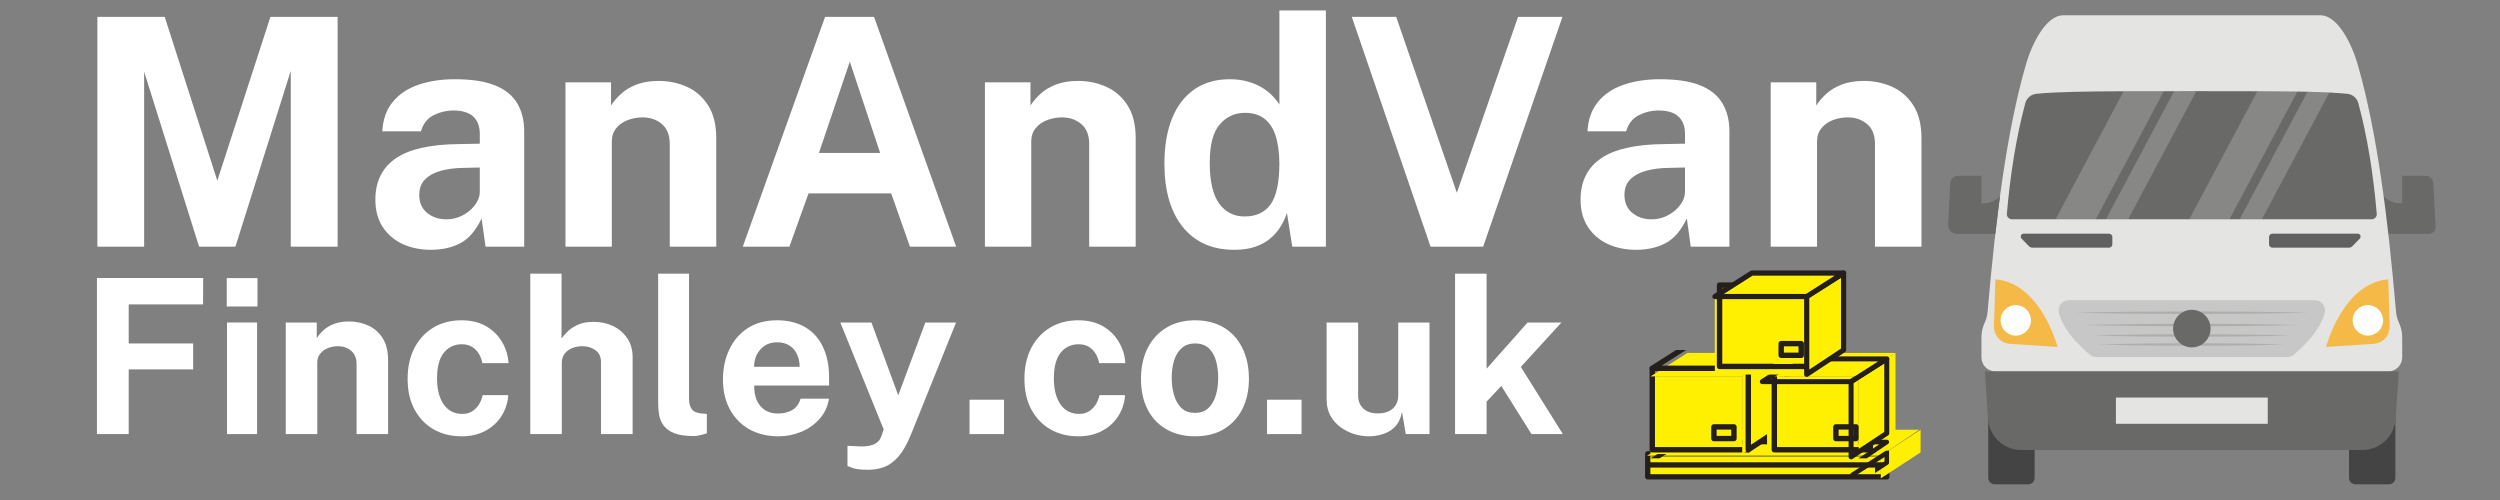 <svg xmlns="http://www.w3.org/2000/svg" xmlns:xlink="http://www.w3.org/1999/xlink" width="400" viewBox="0 0 300 60" height="80" preserveAspectRatio="xMidYMid meet"><rect x="0" y="0" width="300" height="60" fill="#808080" stroke="none"/><defs><filter x="0%" y="0%" width="100%" height="100%" id="b9367a7a81"></filter><g></g><clipPath id="47922db267"><path d="M 281 50 L 288 50 L 288 58.098 L 281 58.098 Z M 281 50 " clip-rule="nonzero"></path></clipPath><clipPath id="9591d14e8e"><path d="M 238 50 L 245 50 L 245 58.098 L 238 58.098 Z M 238 50 " clip-rule="nonzero"></path></clipPath><clipPath id="f75750b398"><path d="M 286 21 L 292.273 21 L 292.273 29 L 286 29 Z M 286 21 " clip-rule="nonzero"></path></clipPath><clipPath id="cd3afea797"><path d="M 237 1.848 L 289 1.848 L 289 45 L 237 45 Z M 237 1.848 " clip-rule="nonzero"></path></clipPath><clipPath id="d21f9f77e1"><path d="M 233.773 21 L 240 21 L 240 29 L 233.773 29 Z M 233.773 21 " clip-rule="nonzero"></path></clipPath><mask id="c3dbc55d28"><g filter="url(#b9367a7a81)"><rect x="-30" width="360" fill="#000000" y="-6" height="72" fill-opacity="0.2"></rect></g></mask><clipPath id="392f182359"><path d="M 1 0.32 L 15 0.32 L 15 17 L 1 17 Z M 1 0.32 " clip-rule="nonzero"></path></clipPath><clipPath id="b0a7a1ccc0"><path d="M 7 0.32 L 19 0.32 L 19 17 L 7 17 Z M 7 0.32 " clip-rule="nonzero"></path></clipPath><clipPath id="e5d6d143ca"><rect x="0" width="20" y="0" height="18"></rect></clipPath><mask id="6fcef28bbd"><g filter="url(#b9367a7a81)"><rect x="-30" width="360" fill="#000000" y="-6" height="72" fill-opacity="0.2"></rect></g></mask><clipPath id="54bc3ec2e6"><path d="M 1 0.32 L 15 0.32 L 15 17 L 1 17 Z M 1 0.32 " clip-rule="nonzero"></path></clipPath><clipPath id="608924e504"><rect x="0" width="20" y="0" height="18"></rect></clipPath><clipPath id="c8431f57cb"><path d="M 197.27 54 L 226 54 L 226 57.988 L 197.27 57.988 Z M 197.27 54 " clip-rule="nonzero"></path></clipPath><clipPath id="af62cbbd91"><path d="M 197.27 54 L 227 54 L 227 57.988 L 197.27 57.988 Z M 197.27 54 " clip-rule="nonzero"></path></clipPath><clipPath id="3132a7ef55"><path d="M 225 51 L 231 51 L 231 57.988 L 225 57.988 Z M 225 51 " clip-rule="nonzero"></path></clipPath><clipPath id="8dc9525152"><path d="M 197.27 51 L 231 51 L 231 55 L 197.27 55 Z M 197.27 51 " clip-rule="nonzero"></path></clipPath><clipPath id="5249474381"><path d="M 197.27 44 L 210 44 L 210 55 L 197.27 55 Z M 197.27 44 " clip-rule="nonzero"></path></clipPath><clipPath id="3d57f66faf"><path d="M 197.27 42 L 214 42 L 214 46 L 197.27 46 Z M 197.27 42 " clip-rule="nonzero"></path></clipPath><clipPath id="07f55c941d"><path d="M 216 32.488 L 222 32.488 L 222 45 L 216 45 Z M 216 32.488 " clip-rule="nonzero"></path></clipPath><clipPath id="1cfe0eea9b"><path d="M 216 32.488 L 222 32.488 L 222 46 L 216 46 Z M 216 32.488 " clip-rule="nonzero"></path></clipPath><clipPath id="d638086d92"><path d="M 205 32.488 L 222 32.488 L 222 36 L 205 36 Z M 205 32.488 " clip-rule="nonzero"></path></clipPath><clipPath id="410714cbf6"><path d="M 197.27 55 L 226 55 L 226 57 L 197.27 57 Z M 197.27 55 " clip-rule="nonzero"></path></clipPath></defs><g clip-path="url(#47922db267)"><path fill="#444445" d="M 287.445 50.133 L 287.445 57.344 C 287.445 57.773 287.102 58.117 286.676 58.117 L 282.648 58.117 C 282.223 58.117 281.879 57.773 281.879 57.344 L 281.879 50.133 Z M 287.445 50.133 " fill-opacity="1" fill-rule="nonzero"></path></g><g clip-path="url(#9591d14e8e)"><path fill="#444445" d="M 238.59 50.133 L 238.59 57.344 C 238.59 57.773 238.934 58.117 239.359 58.117 L 243.387 58.117 C 243.812 58.117 244.156 57.773 244.156 57.344 L 244.156 50.133 Z M 238.59 50.133 " fill-opacity="1" fill-rule="nonzero"></path></g><g clip-path="url(#f75750b398)"><path fill="#696967" d="M 291.445 28.066 L 286.598 28.066 L 286.039 23.559 C 286.039 23.559 286.898 24.492 288.266 24.402 L 288.266 21.098 L 291.062 21.098 C 291.562 21.098 291.977 21.492 292.004 21.996 L 292.273 27.191 C 292.297 27.668 291.922 28.066 291.445 28.066 Z M 291.445 28.066 " fill-opacity="1" fill-rule="nonzero"></path></g><g clip-path="url(#cd3afea797)"><path fill="#e4e4e3" d="M 288.266 40.473 L 288.266 42.883 C 288.266 43.812 287.512 44.566 286.586 44.566 L 239.449 44.566 C 238.523 44.566 237.773 43.812 237.773 42.883 L 237.773 40.473 C 237.773 39.879 237.902 39.289 238.152 38.75 C 238.352 38.316 238.477 37.852 238.516 37.375 C 239.48 26.129 240.805 15.789 243.078 7.855 C 243.359 6.871 243.715 5.914 244.18 5.004 C 244.918 3.555 245.746 2.488 246.719 2.035 C 247.027 1.891 247.367 1.828 247.711 1.828 L 278.328 1.828 C 278.668 1.828 279.008 1.891 279.32 2.035 C 280.289 2.488 281.117 3.555 281.859 5.004 C 282.32 5.914 282.676 6.871 282.957 7.855 C 285.23 15.789 286.555 26.129 287.52 37.375 C 287.559 37.852 287.684 38.316 287.883 38.75 C 288.137 39.289 288.266 39.879 288.266 40.473 Z M 288.266 40.473 " fill-opacity="1" fill-rule="nonzero"></path></g><path fill="#696967" d="M 285.211 25.652 C 285.242 26.004 284.961 26.312 284.609 26.312 L 241.426 26.312 C 241.078 26.312 240.793 26.004 240.824 25.652 C 241.23 20.977 241.926 16.52 243.035 12.379 C 243.199 11.77 243.723 11.324 244.348 11.258 C 246.59 11.023 250.5 10.965 254.836 10.949 C 256.406 10.941 258.039 10.941 259.66 10.941 L 260.891 10.941 C 261.602 10.941 262.316 10.941 263.02 10.938 L 263.559 10.938 C 265.98 10.945 268.488 10.938 270.883 10.949 C 272.566 10.953 274.188 10.965 275.684 10.988 C 276.098 10.996 276.5 11.004 276.895 11.012 C 277.844 11.035 278.727 11.066 279.516 11.102 C 280.348 11.145 281.082 11.191 281.691 11.258 C 282.316 11.324 282.836 11.77 283 12.379 C 284.113 16.52 284.809 20.977 285.211 25.652 Z M 285.211 25.652 " fill-opacity="1" fill-rule="nonzero"></path><path fill="#606061" d="M 253.48 28.441 L 253.48 29.328 C 253.48 29.543 253.305 29.723 253.082 29.723 L 243.91 29.723 C 243.746 29.723 243.586 29.656 243.469 29.539 L 242.594 28.637 C 242.395 28.426 242.516 28.047 242.812 28.043 C 242.812 28.043 242.812 28.043 242.816 28.043 L 253.082 28.043 C 253.305 28.043 253.48 28.219 253.48 28.441 Z M 253.48 28.441 " fill-opacity="1" fill-rule="nonzero"></path><path fill="#606061" d="M 283.168 28.637 L 282.293 29.539 C 282.18 29.656 282.02 29.723 281.852 29.723 L 272.68 29.723 C 272.461 29.723 272.285 29.543 272.285 29.328 L 272.285 28.441 C 272.285 28.219 272.461 28.043 272.68 28.043 L 282.945 28.043 C 282.949 28.043 282.949 28.043 282.953 28.043 C 283.246 28.047 283.371 28.426 283.168 28.637 Z M 283.168 28.637 " fill-opacity="1" fill-rule="nonzero"></path><path fill="#c7c7c7" d="M 278.969 37.535 C 278.5 39.344 277.094 40.984 275.285 42.551 C 275.062 42.742 274.781 42.848 274.488 42.848 L 251.547 42.848 C 251.258 42.848 250.977 42.742 250.754 42.551 C 248.941 40.984 247.535 39.344 247.066 37.535 C 246.871 36.766 247.473 36.02 248.266 36.02 L 277.773 36.02 C 278.562 36.02 279.168 36.766 278.969 37.535 Z M 278.969 37.535 " fill-opacity="1" fill-rule="nonzero"></path><path fill="#696967" d="M 287.855 44.566 L 287.48 50.234 C 287.34 52.352 285.59 54 283.473 54 L 242.562 54 C 240.445 54 238.695 52.352 238.555 50.234 L 238.184 44.566 Z M 287.855 44.566 " fill-opacity="1" fill-rule="nonzero"></path><path fill="#e4e4e3" d="M 253.91 47.707 L 272.129 47.707 L 272.129 50.855 L 253.91 50.855 Z M 253.91 47.707 " fill-opacity="1" fill-rule="nonzero"></path><g clip-path="url(#d21f9f77e1)"><path fill="#696967" d="M 239.996 23.559 L 239.438 28.066 L 234.809 28.066 C 234.215 28.066 233.746 27.566 233.777 26.973 L 234.031 21.996 C 234.059 21.492 234.473 21.098 234.973 21.098 L 237.773 21.098 L 237.773 24.402 C 239.137 24.492 239.996 23.559 239.996 23.559 Z M 239.996 23.559 " fill-opacity="1" fill-rule="nonzero"></path></g><path fill="#f5b948" d="M 279.125 41.637 C 279.125 41.637 281.137 33.949 286.59 33.523 L 286.766 39.117 C 286.742 39.949 286.418 40.566 285.785 40.961 C 285.48 41.152 285.129 41.242 284.773 41.266 Z M 279.125 41.637 " fill-opacity="1" fill-rule="nonzero"></path><path fill="#f5b948" d="M 246.91 41.637 C 246.91 41.637 244.898 33.949 239.445 33.523 L 239.27 39.117 C 239.293 39.949 239.617 40.566 240.25 40.961 C 240.555 41.152 240.906 41.242 241.262 41.266 Z M 246.91 41.637 " fill-opacity="1" fill-rule="nonzero"></path><path fill="#ffffff" d="M 243.715 38.445 C 243.715 39.453 242.898 40.273 241.891 40.273 C 240.883 40.273 240.066 39.453 240.066 38.445 C 240.066 37.43 240.883 36.613 241.891 36.613 C 242.898 36.613 243.715 37.43 243.715 38.445 Z M 243.715 38.445 " fill-opacity="1" fill-rule="nonzero"></path><path fill="#ffffff" d="M 285.969 38.445 C 285.969 39.453 285.152 40.273 284.145 40.273 C 283.137 40.273 282.32 39.453 282.32 38.445 C 282.32 37.43 283.137 36.613 284.145 36.613 C 285.152 36.613 285.969 37.43 285.969 38.445 Z M 285.969 38.445 " fill-opacity="1" fill-rule="nonzero"></path><path fill="#afaeab" d="M 248.922 37.523 C 251.27 37.461 253.621 37.43 255.969 37.406 L 263.02 37.371 L 270.066 37.406 L 273.594 37.449 L 277.117 37.523 L 273.594 37.602 L 270.066 37.645 L 263.02 37.68 L 255.969 37.645 C 253.621 37.617 251.27 37.59 248.922 37.523 Z M 248.922 37.523 " fill-opacity="1" fill-rule="nonzero"></path><path fill="#afaeab" d="M 250.055 39 C 252.215 38.938 254.375 38.906 256.535 38.883 L 263.02 38.848 L 269.504 38.883 L 272.742 38.926 C 273.824 38.949 274.906 38.965 275.984 39 C 274.906 39.035 273.824 39.051 272.742 39.078 L 269.504 39.121 L 263.02 39.156 L 256.535 39.121 C 254.375 39.094 252.215 39.066 250.055 39 Z M 250.055 39 " fill-opacity="1" fill-rule="nonzero"></path><path fill="#afaeab" d="M 251.02 40.258 C 253.02 40.195 255.02 40.164 257.02 40.141 C 259.02 40.113 261.02 40.117 263.02 40.105 L 269.02 40.141 L 272.02 40.184 C 273.02 40.207 274.02 40.223 275.02 40.258 C 274.02 40.293 273.02 40.309 272.02 40.336 L 269.02 40.379 L 263.02 40.414 C 261.02 40.402 259.02 40.402 257.02 40.379 C 255.02 40.352 253.02 40.324 251.02 40.258 Z M 251.02 40.258 " fill-opacity="1" fill-rule="nonzero"></path><path fill="#afaeab" d="M 251.848 41.344 C 253.711 41.277 255.57 41.25 257.434 41.223 C 259.297 41.199 261.156 41.199 263.02 41.188 C 264.883 41.199 266.742 41.199 268.605 41.223 L 271.398 41.266 C 272.328 41.293 273.258 41.309 274.191 41.344 C 273.258 41.379 272.328 41.391 271.398 41.418 L 268.605 41.461 C 266.742 41.484 264.883 41.484 263.02 41.496 C 261.156 41.484 259.297 41.488 257.434 41.461 C 255.57 41.438 253.711 41.406 251.848 41.344 Z M 251.848 41.344 " fill-opacity="1" fill-rule="nonzero"></path><path fill="#696967" d="M 265.27 39.434 C 265.27 39.73 265.211 40.02 265.098 40.297 C 264.984 40.57 264.82 40.816 264.609 41.027 C 264.398 41.238 264.156 41.402 263.879 41.516 C 263.605 41.629 263.316 41.688 263.02 41.688 C 262.723 41.688 262.434 41.629 262.16 41.516 C 261.883 41.402 261.641 41.238 261.43 41.027 C 261.219 40.816 261.055 40.57 260.941 40.297 C 260.828 40.02 260.77 39.73 260.77 39.434 C 260.77 39.133 260.828 38.844 260.941 38.57 C 261.055 38.293 261.219 38.051 261.43 37.836 C 261.641 37.625 261.883 37.465 262.16 37.348 C 262.434 37.234 262.723 37.176 263.02 37.176 C 263.316 37.176 263.605 37.234 263.879 37.348 C 264.156 37.465 264.398 37.625 264.609 37.836 C 264.82 38.051 264.984 38.293 265.098 38.57 C 265.211 38.844 265.27 39.133 265.27 39.434 Z M 265.27 39.434 " fill-opacity="1" fill-rule="nonzero"></path><g mask="url(#c3dbc55d28)"><g transform="matrix(1, 0, 0, 1, 245, 10)"><g clip-path="url(#e5d6d143ca)"><g clip-path="url(#392f182359)"><path fill="#ffffff" d="M 14.66 0.941 L 6.492 16.312 L 1.668 16.312 L 9.836 0.949 C 11.406 0.941 13.039 0.941 14.66 0.941 Z M 14.66 0.941 " fill-opacity="1" fill-rule="nonzero"></path></g><g clip-path="url(#b0a7a1ccc0)"><path fill="#ffffff" d="M 18.559 0.938 L 10.383 16.312 L 7.715 16.312 L 15.891 0.941 C 16.602 0.941 17.316 0.941 18.02 0.938 Z M 18.559 0.938 " fill-opacity="1" fill-rule="nonzero"></path></g></g></g></g><g mask="url(#6fcef28bbd)"><g transform="matrix(1, 0, 0, 1, 261, 10)"><g clip-path="url(#608924e504)"><g clip-path="url(#54bc3ec2e6)"><path fill="#ffffff" d="M 14.684 0.988 L 6.535 16.312 L 1.715 16.312 L 9.883 0.949 C 11.566 0.953 13.188 0.965 14.684 0.988 Z M 14.684 0.988 " fill-opacity="1" fill-rule="nonzero"></path></g><path fill="#ffffff" d="M 18.516 1.102 L 10.43 16.312 L 7.762 16.312 L 15.895 1.012 C 16.844 1.035 17.727 1.066 18.516 1.102 Z M 18.516 1.102 " fill-opacity="1" fill-rule="nonzero"></path></g></g></g><g clip-path="url(#c8431f57cb)"><path fill="#ffef00" d="M 225.695 57.402 L 197.641 57.402 L 197.641 54.688 L 225.695 54.688 L 225.695 57.402 " fill-opacity="1" fill-rule="nonzero"></path></g><g clip-path="url(#af62cbbd91)"><path stroke-linecap="round" transform="matrix(0.002, 0, 0, -0.002, 193.812, 65.366)" fill="none" stroke-linejoin="round" d="M 16300.418 4071.414 L 1957.266 4071.414 L 1957.266 5457.4 L 16300.418 5457.4 Z M 16300.418 4071.414 " stroke="#241f1d" stroke-width="316.454" stroke-opacity="1" stroke-miterlimit="10"></path></g><g clip-path="url(#3132a7ef55)"><path fill="#ffef00" d="M 230.473 54.285 L 225.695 57.402 L 225.695 54.688 L 230.473 51.57 L 230.473 54.285 " fill-opacity="1" fill-rule="nonzero"></path><path stroke-linecap="round" transform="matrix(0.002, 0, 0, -0.002, 193.812, 65.366)" fill="none" stroke-linejoin="round" d="M 16299.598 4926.611 L 14175.539 3540.676 L 14175.539 4747.724 L 16299.598 6133.66 Z M 16299.598 4926.611 " stroke="#241f1d" stroke-width="275.209" stroke-opacity="1" stroke-miterlimit="10"></path></g><g clip-path="url(#8dc9525152)"><path fill="#ffef00" d="M 197.641 54.688 L 202.762 51.57 L 230.301 51.57 L 225.695 54.688 L 197.641 54.688 " fill-opacity="1" fill-rule="nonzero"></path><path stroke-linecap="round" transform="matrix(0.002, 0, 0, -0.002, 193.812, 65.366)" fill="none" stroke-linejoin="round" d="M 1710.105 4769.989 L 3997.676 6162.424 L 16299.26 6162.424 L 14242.016 4769.989 Z M 1710.105 4769.989 " stroke="#241f1d" stroke-width="276.502" stroke-opacity="1" stroke-miterlimit="10"></path></g><path fill="#ffef00" d="M 209.066 54.488 L 198.07 54.488 L 198.07 45.164 L 209.066 45.164 L 209.066 54.488 " fill-opacity="1" fill-rule="nonzero"></path><g clip-path="url(#5249474381)"><path stroke-linecap="round" transform="matrix(0.002, 0, 0, -0.002, 193.812, 65.366)" fill="none" stroke-linejoin="round" d="M 7991.405 5698.611 L 2230.718 5698.611 L 2230.718 10583.428 L 7991.405 10583.428 Z M 7991.405 5698.611 " stroke="#241f1d" stroke-width="324.284" stroke-opacity="1" stroke-miterlimit="10"></path></g><path fill="#ffef00" d="M 213.484 51.562 L 209.066 54.488 L 209.066 45.164 L 213.484 42.352 L 213.484 51.562 " fill-opacity="1" fill-rule="nonzero"></path><path stroke-linecap="round" transform="matrix(0.002, 0, 0, -0.002, 193.812, 65.366)" fill="none" stroke-linejoin="round" d="M 10305.912 7231.384 L 7991.405 5698.611 L 7991.405 10583.428 L 10305.912 12056.855 Z M 10305.912 7231.384 " stroke="#241f1d" stroke-width="324.284" stroke-opacity="1" stroke-miterlimit="10"></path><path fill="#ffef00" d="M 209.066 45.164 L 198.07 45.164 L 202.488 42.352 L 213.484 42.352 L 209.066 45.164 " fill-opacity="1" fill-rule="nonzero"></path><g clip-path="url(#3d57f66faf)"><path stroke-linecap="round" transform="matrix(0.002, 0, 0, -0.002, 193.812, 65.366)" fill="none" stroke-linejoin="round" d="M 7991.405 10583.428 L 2230.718 10583.428 L 4545.225 12056.855 L 10305.912 12056.855 Z M 7991.405 10583.428 " stroke="#241f1d" stroke-width="324.284" stroke-opacity="1" stroke-miterlimit="10"></path></g><path fill="#ffef00" d="M 207.422 53.207 L 205.129 53.207 L 205.129 51.871 L 207.422 51.871 L 207.422 53.207 " fill-opacity="1" fill-rule="nonzero"></path><path stroke-linecap="round" transform="matrix(0.002, 0, 0, -0.002, 193.812, 65.366)" fill="none" stroke-linejoin="round" d="M 7129.86 6369.839 L 5928.608 6369.839 L 5928.608 7069.716 L 7129.86 7069.716 Z M 7129.86 6369.839 " stroke="#241f1d" stroke-width="324.284" stroke-opacity="1" stroke-miterlimit="10"></path><path fill="#ffef00" d="M 223.043 54.488 L 212.047 54.488 L 212.047 45.164 L 223.043 45.164 L 223.043 54.488 " fill-opacity="1" fill-rule="nonzero"></path><path stroke-linecap="round" transform="matrix(0.002, 0, 0, -0.002, 193.812, 65.366)" fill="none" stroke-linejoin="round" d="M 15313.514 5698.611 L 9552.827 5698.611 L 9552.827 10583.428 L 15313.514 10583.428 Z M 15313.514 5698.611 " stroke="#241f1d" stroke-width="324.284" stroke-opacity="1" stroke-miterlimit="10"></path><path fill="#ffef00" d="M 227.461 51.562 L 223.043 54.488 L 223.043 45.164 L 227.461 42.352 L 227.461 51.562 " fill-opacity="1" fill-rule="nonzero"></path><path stroke-linecap="round" transform="matrix(0.002, 0, 0, -0.002, 193.812, 65.366)" fill="none" stroke-linejoin="round" d="M 16299.218 6687.057 L 14158.931 5269.661 L 14158.931 9786.784 L 16299.218 11149.301 Z M 16299.218 6687.057 " stroke="#241f1d" stroke-width="299.863" stroke-opacity="1" stroke-miterlimit="10"></path><path fill="#ffef00" d="M 223.043 45.164 L 212.047 45.164 L 216.465 42.352 L 227.461 42.352 L 223.043 45.164 " fill-opacity="1" fill-rule="nonzero"></path><path stroke-linecap="round" transform="matrix(0.002, 0, 0, -0.002, 193.812, 65.366)" fill="none" stroke-linejoin="round" d="M 14158.931 9786.784 L 8833.759 9786.784 L 10974.047 11149.301 L 16299.218 11149.301 Z M 14158.931 9786.784 " stroke="#241f1d" stroke-width="299.863" stroke-opacity="1" stroke-miterlimit="10"></path><path fill="#ffef00" d="M 221.398 53.207 L 219.102 53.207 L 219.102 51.871 L 221.398 51.871 L 221.398 53.207 " fill-opacity="1" fill-rule="nonzero"></path><path stroke-linecap="round" transform="matrix(0.002, 0, 0, -0.002, 193.812, 65.366)" fill="none" stroke-linejoin="round" d="M 14451.969 6369.839 L 13248.671 6369.839 L 13248.671 7069.716 L 14451.969 7069.716 Z M 14451.969 6369.839 " stroke="#241f1d" stroke-width="324.284" stroke-opacity="1" stroke-miterlimit="10"></path><path fill="#ffef00" d="M 216.773 44.949 L 205.777 44.949 L 205.777 35.629 L 216.773 35.629 L 216.773 44.949 " fill-opacity="1" fill-rule="nonzero"></path><path stroke-linecap="round" transform="matrix(0.002, 0, 0, -0.002, 193.812, 65.366)" fill="none" stroke-linejoin="round" d="M 12029.002 10695.982 L 6268.315 10695.982 L 6268.315 15578.752 L 12029.002 15578.752 Z M 12029.002 10695.982 " stroke="#241f1d" stroke-width="324.284" stroke-opacity="1" stroke-miterlimit="10"></path><g clip-path="url(#07f55c941d)"><path fill="#ffef00" d="M 221.191 42.027 L 216.773 44.949 L 216.773 35.629 L 221.191 32.812 L 221.191 42.027 " fill-opacity="1" fill-rule="nonzero"></path></g><g clip-path="url(#1cfe0eea9b)"><path stroke-linecap="round" transform="matrix(0.002, 0, 0, -0.002, 193.812, 65.366)" fill="none" stroke-linejoin="round" d="M 13708.791 11685.661 L 11496.704 10222.671 L 11496.704 14891.329 L 13708.791 16299.555 Z M 13708.791 11685.661 " stroke="#241f1d" stroke-width="309.945" stroke-opacity="1" stroke-miterlimit="10"></path></g><g clip-path="url(#d638086d92)"><path fill="#ffef00" d="M 216.773 35.629 L 205.777 35.629 L 210.195 32.812 L 221.191 32.812 L 216.773 35.629 " fill-opacity="1" fill-rule="nonzero"></path><path stroke-linecap="round" transform="matrix(0.002, 0, 0, -0.002, 193.812, 65.366)" fill="none" stroke-linejoin="round" d="M 11496.704 14891.329 L 5990.934 14891.329 L 8203.021 16299.555 L 13708.791 16299.555 Z M 11496.704 14891.329 " stroke="#241f1d" stroke-width="309.945" stroke-opacity="1" stroke-miterlimit="10"></path></g><path fill="#ffef00" d="M 215.129 43.672 L 212.836 43.672 L 212.836 42.336 L 215.129 42.336 L 215.129 43.672 " fill-opacity="1" fill-rule="nonzero"></path><path stroke-linecap="round" transform="matrix(0.002, 0, 0, -0.002, 193.812, 65.366)" fill="none" stroke-linejoin="round" d="M 11167.457 11365.163 L 9966.205 11365.163 L 9966.205 12065.04 L 11167.457 12065.04 Z M 11167.457 11365.163 " stroke="#241f1d" stroke-width="324.284" stroke-opacity="1" stroke-miterlimit="10"></path><g clip-path="url(#410714cbf6)"><path stroke-linecap="round" transform="matrix(0.002, 0, 0, -0.002, 193.812, 65.366)" fill="none" stroke-linejoin="round" d="M 2028.878 4787.299 L 16300.477 4787.299 " stroke="#241f1d" stroke-width="317.992" stroke-opacity="1" stroke-miterlimit="10"></path></g><path stroke-linecap="round" transform="matrix(0.002, 0, 0, -0.002, 193.812, 65.366)" fill="none" stroke-linejoin="round" d="M 14244.891 4195.113 L 16300.032 5511.17 " stroke="#241f1d" stroke-width="276.237" stroke-opacity="1" stroke-miterlimit="10"></path><g fill="#ffffff" fill-opacity="1"><g transform="translate(8.593, 29.601)"><g><path d="M 3.094 0 L 3.094 -27.578 L 11.172 -27.578 L 17.484 -7.922 L 23.859 -27.578 L 31.922 -27.578 L 31.922 0 L 26.297 0 L 26.297 -21.094 L 19.656 0 L 15.297 0 L 8.703 -21 L 8.703 0 Z M 3.094 0 "></path></g></g></g><g fill="#ffffff" fill-opacity="1"><g transform="translate(43.591, 29.601)"><g><path d="M 8.109 0.375 C 6.848 0.375 5.711 0.141 4.703 -0.328 C 3.703 -0.797 2.91 -1.477 2.328 -2.375 C 1.742 -3.27 1.453 -4.359 1.453 -5.641 C 1.453 -7.805 2.258 -9.453 3.875 -10.578 C 5.488 -11.703 8.035 -12.281 11.516 -12.312 L 13.984 -12.359 L 13.984 -13.547 C 13.984 -14.441 13.719 -15.133 13.188 -15.625 C 12.656 -16.113 11.836 -16.352 10.734 -16.344 C 9.922 -16.332 9.148 -16.141 8.422 -15.766 C 7.691 -15.398 7.191 -14.758 6.922 -13.844 L 2.281 -13.844 C 2.363 -15.27 2.781 -16.441 3.531 -17.359 C 4.281 -18.285 5.301 -18.973 6.594 -19.422 C 7.883 -19.867 9.348 -20.094 10.984 -20.094 C 13.004 -20.094 14.625 -19.844 15.844 -19.344 C 17.062 -18.844 17.941 -18.125 18.484 -17.188 C 19.035 -16.258 19.312 -15.148 19.312 -13.859 L 19.312 0 L 14.672 0 L 14.203 -3.391 C 13.535 -1.973 12.695 -0.988 11.688 -0.438 C 10.676 0.102 9.484 0.375 8.109 0.375 Z M 9.969 -3.281 C 10.477 -3.281 10.973 -3.367 11.453 -3.547 C 11.93 -3.734 12.359 -3.984 12.734 -4.297 C 13.109 -4.609 13.41 -4.961 13.641 -5.359 C 13.867 -5.754 13.984 -6.16 13.984 -6.578 L 13.984 -9.5 L 11.969 -9.453 C 11.039 -9.441 10.176 -9.332 9.375 -9.125 C 8.582 -8.914 7.941 -8.578 7.453 -8.109 C 6.961 -7.641 6.719 -7.004 6.719 -6.203 C 6.719 -5.285 7.035 -4.566 7.672 -4.047 C 8.305 -3.535 9.07 -3.281 9.969 -3.281 Z M 9.969 -3.281 "></path></g></g></g><g fill="#ffffff" fill-opacity="1"><g transform="translate(65.466, 29.601)"><g><path d="M 2.391 0 L 2.391 -19.719 L 7.859 -19.719 L 7.859 -16.938 C 8.16 -17.414 8.555 -17.879 9.047 -18.328 C 9.535 -18.785 10.156 -19.16 10.906 -19.453 C 11.656 -19.742 12.547 -19.891 13.578 -19.891 C 14.785 -19.891 15.91 -19.656 16.953 -19.188 C 18.004 -18.719 18.852 -17.977 19.5 -16.969 C 20.156 -15.957 20.484 -14.633 20.484 -13 L 20.484 0 L 14.906 0 L 14.906 -12.312 C 14.906 -13.383 14.586 -14.188 13.953 -14.719 C 13.316 -15.25 12.547 -15.516 11.641 -15.516 C 11.023 -15.516 10.43 -15.406 9.859 -15.188 C 9.297 -14.977 8.836 -14.656 8.484 -14.219 C 8.129 -13.789 7.953 -13.258 7.953 -12.625 L 7.953 0 Z M 2.391 0 "></path></g></g></g><g fill="#ffffff" fill-opacity="1"><g transform="translate(88.086, 29.601)"><g><path d="M 1.047 0 L 10.922 -27.578 L 16.797 -27.578 L 26.656 0 L 21.109 0 L 18.859 -6.391 L 8.938 -6.391 L 6.641 0 Z M 10.188 -11.25 L 17.531 -11.25 L 13.891 -22.203 Z M 10.188 -11.25 "></path></g></g></g><g fill="#ffffff" fill-opacity="1"><g transform="translate(115.798, 29.601)"><g><path d="M 2.391 0 L 2.391 -19.719 L 7.859 -19.719 L 7.859 -16.938 C 8.16 -17.414 8.555 -17.879 9.047 -18.328 C 9.535 -18.785 10.156 -19.16 10.906 -19.453 C 11.656 -19.742 12.547 -19.891 13.578 -19.891 C 14.785 -19.891 15.91 -19.656 16.953 -19.188 C 18.004 -18.719 18.852 -17.977 19.5 -16.969 C 20.156 -15.957 20.484 -14.633 20.484 -13 L 20.484 0 L 14.906 0 L 14.906 -12.312 C 14.906 -13.383 14.586 -14.188 13.953 -14.719 C 13.316 -15.25 12.547 -15.516 11.641 -15.516 C 11.023 -15.516 10.43 -15.406 9.859 -15.188 C 9.297 -14.977 8.836 -14.656 8.484 -14.219 C 8.129 -13.789 7.953 -13.258 7.953 -12.625 L 7.953 0 Z M 2.391 0 "></path></g></g></g><g fill="#ffffff" fill-opacity="1"><g transform="translate(138.418, 29.601)"><g><path d="M 9.703 0.375 C 7.055 0.375 4.992 -0.535 3.516 -2.359 C 2.047 -4.18 1.312 -6.719 1.312 -9.969 C 1.312 -12.031 1.609 -13.816 2.203 -15.328 C 2.805 -16.848 3.691 -18.02 4.859 -18.844 C 6.035 -19.676 7.469 -20.094 9.156 -20.094 C 9.863 -20.094 10.523 -20.016 11.141 -19.859 C 11.766 -19.703 12.328 -19.484 12.828 -19.203 C 13.336 -18.922 13.781 -18.594 14.156 -18.219 C 14.539 -17.852 14.859 -17.461 15.109 -17.047 L 15.109 -28.344 L 20.688 -28.344 L 20.688 0 L 16.656 0 L 16.016 -4.047 C 15.836 -3.492 15.586 -2.957 15.266 -2.438 C 14.953 -1.914 14.547 -1.441 14.047 -1.016 C 13.555 -0.586 12.953 -0.25 12.234 0 C 11.516 0.25 10.672 0.375 9.703 0.375 Z M 10.922 -3.625 C 12.328 -3.625 13.375 -4.113 14.062 -5.094 C 14.758 -6.07 15.109 -7.723 15.109 -10.047 C 15.086 -11.398 14.926 -12.52 14.625 -13.406 C 14.32 -14.289 13.867 -14.953 13.266 -15.391 C 12.66 -15.836 11.895 -16.062 10.969 -16.062 C 9.758 -16.062 8.754 -15.598 7.953 -14.672 C 7.148 -13.754 6.75 -12.211 6.75 -10.047 C 6.75 -7.848 7.125 -6.227 7.875 -5.188 C 8.625 -4.145 9.641 -3.625 10.922 -3.625 Z M 10.922 -3.625 "></path></g></g></g><g fill="#ffffff" fill-opacity="1"><g transform="translate(161.495, 29.601)"><g><path d="M 26 -27.578 L 16.484 0 L 10.172 0 L 0.719 -27.578 L 6.047 -27.578 L 13.328 -6.469 L 20.672 -27.578 Z M 26 -27.578 "></path></g></g></g><g fill="#ffffff" fill-opacity="1"><g transform="translate(188.216, 29.601)"><g><path d="M 8.109 0.375 C 6.848 0.375 5.711 0.141 4.703 -0.328 C 3.703 -0.797 2.91 -1.477 2.328 -2.375 C 1.742 -3.27 1.453 -4.359 1.453 -5.641 C 1.453 -7.805 2.258 -9.453 3.875 -10.578 C 5.488 -11.703 8.035 -12.281 11.516 -12.312 L 13.984 -12.359 L 13.984 -13.547 C 13.984 -14.441 13.719 -15.133 13.188 -15.625 C 12.656 -16.113 11.836 -16.352 10.734 -16.344 C 9.922 -16.332 9.148 -16.141 8.422 -15.766 C 7.691 -15.398 7.191 -14.758 6.922 -13.844 L 2.281 -13.844 C 2.363 -15.27 2.781 -16.441 3.531 -17.359 C 4.281 -18.285 5.301 -18.973 6.594 -19.422 C 7.883 -19.867 9.348 -20.094 10.984 -20.094 C 13.004 -20.094 14.625 -19.844 15.844 -19.344 C 17.062 -18.844 17.941 -18.125 18.484 -17.188 C 19.035 -16.258 19.312 -15.148 19.312 -13.859 L 19.312 0 L 14.672 0 L 14.203 -3.391 C 13.535 -1.973 12.695 -0.988 11.688 -0.438 C 10.676 0.102 9.484 0.375 8.109 0.375 Z M 9.969 -3.281 C 10.477 -3.281 10.973 -3.367 11.453 -3.547 C 11.93 -3.734 12.359 -3.984 12.734 -4.297 C 13.109 -4.609 13.41 -4.961 13.641 -5.359 C 13.867 -5.754 13.984 -6.16 13.984 -6.578 L 13.984 -9.5 L 11.969 -9.453 C 11.039 -9.441 10.176 -9.332 9.375 -9.125 C 8.582 -8.914 7.941 -8.578 7.453 -8.109 C 6.961 -7.641 6.719 -7.004 6.719 -6.203 C 6.719 -5.285 7.035 -4.566 7.672 -4.047 C 8.305 -3.535 9.07 -3.281 9.969 -3.281 Z M 9.969 -3.281 "></path></g></g></g><g fill="#ffffff" fill-opacity="1"><g transform="translate(210.092, 29.601)"><g><path d="M 2.391 0 L 2.391 -19.719 L 7.859 -19.719 L 7.859 -16.938 C 8.16 -17.414 8.555 -17.879 9.047 -18.328 C 9.535 -18.785 10.156 -19.16 10.906 -19.453 C 11.656 -19.742 12.547 -19.891 13.578 -19.891 C 14.785 -19.891 15.91 -19.656 16.953 -19.188 C 18.004 -18.719 18.852 -17.977 19.5 -16.969 C 20.156 -15.957 20.484 -14.633 20.484 -13 L 20.484 0 L 14.906 0 L 14.906 -12.312 C 14.906 -13.383 14.586 -14.188 13.953 -14.719 C 13.316 -15.25 12.547 -15.516 11.641 -15.516 C 11.023 -15.516 10.43 -15.406 9.859 -15.188 C 9.297 -14.977 8.836 -14.656 8.484 -14.219 C 8.129 -13.789 7.953 -13.258 7.953 -12.625 L 7.953 0 Z M 2.391 0 "></path></g></g></g><g fill="#ffffff" fill-opacity="1"><g transform="translate(9.539, 52.091)"><g><path d="M 2.094 -18.734 L 14.844 -18.734 L 14.828 -15.562 L 5.906 -15.562 L 5.906 -10.875 L 13.641 -10.875 L 13.641 -7.766 L 5.906 -7.766 L 5.906 0 L 2.094 0 Z M 2.094 -18.734 "></path></g></g></g><g fill="#ffffff" fill-opacity="1"><g transform="translate(25.428, 52.091)"><g><path d="M 5.422 -13.391 L 5.422 0 L 1.812 0 L 1.812 -13.391 Z M 5.469 -18.719 L 5.469 -15.312 L 1.781 -15.312 L 1.781 -18.719 Z M 5.469 -18.719 "></path></g></g></g><g fill="#ffffff" fill-opacity="1"><g transform="translate(32.666, 52.091)"><g><path d="M 1.625 0 L 1.625 -13.391 L 5.344 -13.391 L 5.344 -11.5 C 5.539 -11.832 5.805 -12.148 6.141 -12.453 C 6.473 -12.766 6.895 -13.02 7.406 -13.219 C 7.914 -13.414 8.52 -13.516 9.219 -13.516 C 10.039 -13.516 10.805 -13.352 11.516 -13.031 C 12.234 -12.707 12.812 -12.203 13.25 -11.516 C 13.688 -10.828 13.906 -9.93 13.906 -8.828 L 13.906 0 L 10.125 0 L 10.125 -8.375 C 10.125 -9.094 9.906 -9.633 9.469 -10 C 9.039 -10.363 8.52 -10.547 7.906 -10.547 C 7.488 -10.547 7.086 -10.473 6.703 -10.328 C 6.316 -10.18 6.004 -9.957 5.766 -9.656 C 5.523 -9.363 5.406 -9.004 5.406 -8.578 L 5.406 0 Z M 1.625 0 "></path></g></g></g><g fill="#ffffff" fill-opacity="1"><g transform="translate(48.024, 52.091)"><g><path d="M 7.359 -13.656 C 8.484 -13.656 9.453 -13.426 10.266 -12.969 C 11.078 -12.508 11.719 -11.891 12.188 -11.109 C 12.664 -10.336 12.938 -9.473 13 -8.516 L 9.859 -8.516 C 9.797 -8.867 9.672 -9.219 9.484 -9.562 C 9.297 -9.914 9.023 -10.207 8.672 -10.438 C 8.328 -10.664 7.898 -10.781 7.391 -10.781 C 6.504 -10.781 5.785 -10.441 5.234 -9.766 C 4.691 -9.086 4.422 -8.055 4.422 -6.672 C 4.422 -5.367 4.688 -4.332 5.219 -3.562 C 5.75 -2.801 6.5 -2.422 7.469 -2.422 C 7.969 -2.422 8.391 -2.547 8.734 -2.797 C 9.078 -3.047 9.344 -3.344 9.531 -3.688 C 9.719 -4.039 9.836 -4.367 9.891 -4.672 L 12.969 -4.672 C 12.906 -3.754 12.633 -2.922 12.156 -2.172 C 11.688 -1.422 11.039 -0.828 10.219 -0.391 C 9.406 0.047 8.453 0.266 7.359 0.266 C 6.109 0.266 4.992 -0.008 4.016 -0.562 C 3.047 -1.125 2.281 -1.922 1.719 -2.953 C 1.164 -3.984 0.891 -5.211 0.891 -6.641 C 0.891 -8.023 1.156 -9.242 1.688 -10.297 C 2.227 -11.348 2.984 -12.172 3.953 -12.766 C 4.93 -13.359 6.066 -13.656 7.359 -13.656 Z M 7.359 -13.656 "></path></g></g></g><g fill="#ffffff" fill-opacity="1"><g transform="translate(62.009, 52.091)"><g><path d="M 1.625 0 L 1.625 -19.25 L 5.375 -19.25 L 5.375 -11.469 C 5.594 -11.781 5.863 -12.086 6.188 -12.391 C 6.52 -12.691 6.93 -12.945 7.422 -13.156 C 7.91 -13.363 8.508 -13.469 9.219 -13.469 C 10.07 -13.469 10.848 -13.301 11.547 -12.969 C 12.254 -12.633 12.82 -12.148 13.25 -11.516 C 13.688 -10.891 13.906 -10.125 13.906 -9.219 L 13.906 0 L 10.109 0 L 10.109 -8.672 C 10.109 -9.273 9.891 -9.738 9.453 -10.062 C 9.016 -10.383 8.484 -10.547 7.859 -10.547 C 7.453 -10.547 7.055 -10.473 6.672 -10.328 C 6.297 -10.18 5.988 -9.957 5.75 -9.656 C 5.52 -9.352 5.406 -8.984 5.406 -8.547 L 5.406 0 Z M 1.625 0 "></path></g></g></g><g fill="#ffffff" fill-opacity="1"><g transform="translate(77.354, 52.091)"><g><path d="M 5.891 0.234 C 4.91 0.234 4.129 0.117 3.547 -0.109 C 2.973 -0.348 2.547 -0.66 2.266 -1.047 C 1.992 -1.43 1.816 -1.859 1.734 -2.328 C 1.66 -2.797 1.625 -3.27 1.625 -3.75 L 1.625 -19.25 L 5.328 -19.25 L 5.328 -4.219 C 5.328 -3.727 5.43 -3.328 5.641 -3.016 C 5.848 -2.711 6.25 -2.531 6.844 -2.469 L 7.469 -2.422 L 7.469 -0.094 C 7.207 -0.008 6.941 0.062 6.672 0.125 C 6.41 0.195 6.148 0.234 5.891 0.234 Z M 5.891 0.234 "></path></g></g></g><g fill="#ffffff" fill-opacity="1"><g transform="translate(85.771, 52.091)"><g><path d="M 4.734 -5.828 C 4.723 -5.148 4.828 -4.555 5.047 -4.047 C 5.273 -3.547 5.602 -3.156 6.031 -2.875 C 6.457 -2.602 6.973 -2.469 7.578 -2.469 C 8.223 -2.469 8.789 -2.602 9.281 -2.875 C 9.77 -3.156 10.109 -3.613 10.297 -4.25 L 13.703 -4.25 C 13.555 -3.301 13.176 -2.488 12.562 -1.812 C 11.957 -1.133 11.223 -0.617 10.359 -0.266 C 9.492 0.086 8.598 0.266 7.672 0.266 C 6.348 0.266 5.18 -0.008 4.172 -0.562 C 3.172 -1.125 2.391 -1.914 1.828 -2.938 C 1.266 -3.957 0.984 -5.16 0.984 -6.547 C 0.984 -7.879 1.238 -9.082 1.75 -10.156 C 2.258 -11.238 3 -12.094 3.969 -12.719 C 4.938 -13.344 6.102 -13.656 7.469 -13.656 C 8.832 -13.656 9.977 -13.367 10.906 -12.797 C 11.844 -12.223 12.547 -11.422 13.016 -10.391 C 13.484 -9.367 13.719 -8.191 13.719 -6.859 L 13.719 -5.828 Z M 4.719 -8.078 L 10.188 -8.078 C 10.188 -8.617 10.082 -9.113 9.875 -9.562 C 9.676 -10.008 9.375 -10.363 8.969 -10.625 C 8.57 -10.883 8.07 -11.016 7.469 -11.016 C 6.883 -11.016 6.383 -10.875 5.969 -10.594 C 5.562 -10.312 5.25 -9.945 5.031 -9.5 C 4.82 -9.051 4.719 -8.578 4.719 -8.078 Z M 4.719 -8.078 "></path></g></g></g><g fill="#ffffff" fill-opacity="1"><g transform="translate(100.494, 52.091)"><g><path d="M 3.703 4.281 C 2.785 4.281 2.141 4.203 1.766 4.047 C 1.391 3.898 1.203 3.828 1.203 3.828 L 1.203 1.406 L 2.531 1.469 C 3.102 1.5 3.566 1.469 3.922 1.375 C 4.273 1.289 4.547 1.172 4.734 1.016 C 4.922 0.867 5.051 0.719 5.125 0.562 C 5.207 0.406 5.266 0.281 5.297 0.188 L 5.547 -0.562 L 0.344 -13.391 L 4.078 -13.391 L 7.297 -4.656 L 10.547 -13.391 L 14.234 -13.391 L 8.812 0.078 C 8.344 1.211 7.848 2.082 7.328 2.688 C 6.805 3.289 6.242 3.707 5.641 3.938 C 5.047 4.164 4.398 4.281 3.703 4.281 Z M 3.703 4.281 "></path></g></g></g><g fill="#ffffff" fill-opacity="1"><g transform="translate(115.062, 52.091)"><g><path d="M 1.281 0 L 1.281 -4.125 L 5.422 -4.125 L 5.422 0 Z M 1.281 0 "></path></g></g></g><g fill="#ffffff" fill-opacity="1"><g transform="translate(122.041, 52.091)"><g><path d="M 7.359 -13.656 C 8.484 -13.656 9.453 -13.426 10.266 -12.969 C 11.078 -12.508 11.719 -11.891 12.188 -11.109 C 12.664 -10.336 12.938 -9.473 13 -8.516 L 9.859 -8.516 C 9.797 -8.867 9.672 -9.219 9.484 -9.562 C 9.297 -9.914 9.023 -10.207 8.672 -10.438 C 8.328 -10.664 7.898 -10.781 7.391 -10.781 C 6.504 -10.781 5.785 -10.441 5.234 -9.766 C 4.691 -9.086 4.422 -8.055 4.422 -6.672 C 4.422 -5.367 4.688 -4.332 5.219 -3.562 C 5.75 -2.801 6.5 -2.422 7.469 -2.422 C 7.969 -2.422 8.391 -2.547 8.734 -2.797 C 9.078 -3.047 9.344 -3.344 9.531 -3.688 C 9.719 -4.039 9.836 -4.367 9.891 -4.672 L 12.969 -4.672 C 12.906 -3.754 12.633 -2.922 12.156 -2.172 C 11.688 -1.422 11.039 -0.828 10.219 -0.391 C 9.406 0.047 8.453 0.266 7.359 0.266 C 6.109 0.266 4.992 -0.008 4.016 -0.562 C 3.047 -1.125 2.281 -1.922 1.719 -2.953 C 1.164 -3.984 0.891 -5.211 0.891 -6.641 C 0.891 -8.023 1.156 -9.242 1.688 -10.297 C 2.227 -11.348 2.984 -12.172 3.953 -12.766 C 4.93 -13.359 6.066 -13.656 7.359 -13.656 Z M 7.359 -13.656 "></path></g></g></g><g fill="#ffffff" fill-opacity="1"><g transform="translate(136.027, 52.091)"><g><path d="M 7.375 0.266 C 6.062 0.266 4.914 -0.016 3.938 -0.578 C 2.969 -1.141 2.219 -1.93 1.688 -2.953 C 1.156 -3.984 0.891 -5.207 0.891 -6.625 C 0.891 -8.031 1.156 -9.258 1.688 -10.312 C 2.219 -11.363 2.969 -12.18 3.938 -12.766 C 4.914 -13.359 6.066 -13.656 7.391 -13.656 C 8.703 -13.656 9.844 -13.367 10.812 -12.797 C 11.781 -12.223 12.523 -11.406 13.047 -10.344 C 13.578 -9.289 13.844 -8.051 13.844 -6.625 C 13.844 -5.27 13.586 -4.078 13.078 -3.047 C 12.566 -2.016 11.828 -1.203 10.859 -0.609 C 9.898 -0.023 8.738 0.266 7.375 0.266 Z M 7.391 -2.547 C 8.047 -2.547 8.578 -2.738 8.984 -3.125 C 9.391 -3.52 9.688 -4.035 9.875 -4.672 C 10.062 -5.305 10.156 -6 10.156 -6.75 C 10.156 -7.457 10.07 -8.125 9.906 -8.75 C 9.738 -9.383 9.453 -9.895 9.047 -10.281 C 8.641 -10.676 8.086 -10.875 7.391 -10.875 C 6.723 -10.875 6.18 -10.688 5.766 -10.312 C 5.359 -9.945 5.055 -9.453 4.859 -8.828 C 4.672 -8.203 4.578 -7.508 4.578 -6.75 C 4.578 -6.051 4.664 -5.379 4.844 -4.734 C 5.02 -4.086 5.312 -3.562 5.719 -3.156 C 6.125 -2.75 6.68 -2.547 7.391 -2.547 Z M 7.391 -2.547 "></path></g></g></g><g fill="#ffffff" fill-opacity="1"><g transform="translate(150.763, 52.091)"><g><path d="M 1.281 0 L 1.281 -4.125 L 5.422 -4.125 L 5.422 0 Z M 1.281 0 "></path></g></g></g><g fill="#ffffff" fill-opacity="1"><g transform="translate(157.742, 52.091)"><g><path d="M 6.547 0.266 C 5.93 0.266 5.32 0.172 4.719 -0.016 C 4.125 -0.211 3.578 -0.492 3.078 -0.859 C 2.586 -1.234 2.191 -1.691 1.891 -2.234 C 1.598 -2.785 1.453 -3.414 1.453 -4.125 L 1.453 -13.391 L 5.234 -13.391 L 5.234 -4.609 C 5.234 -3.984 5.438 -3.473 5.844 -3.078 C 6.25 -2.68 6.844 -2.484 7.625 -2.484 C 8.375 -2.484 8.961 -2.676 9.391 -3.062 C 9.828 -3.445 10.047 -3.984 10.047 -4.672 L 10.047 -13.391 L 13.797 -13.391 L 13.797 0 L 10.953 0 L 10.5 -2.656 C 10.344 -1.875 10.051 -1.27 9.625 -0.844 C 9.195 -0.426 8.707 -0.141 8.156 0.016 C 7.613 0.18 7.078 0.266 6.547 0.266 Z M 6.547 0.266 "></path></g></g></g><g fill="#ffffff" fill-opacity="1"><g transform="translate(172.983, 52.091)"><g><path d="M 14.562 0 L 10.797 0 L 7.172 -5.781 L 5.406 -3.891 L 5.406 0 L 1.625 0 L 1.625 -19.25 L 5.406 -19.25 L 5.406 -7.844 L 10.328 -13.391 L 14.391 -13.391 L 9.516 -8.062 Z M 14.562 0 "></path></g></g></g></svg>